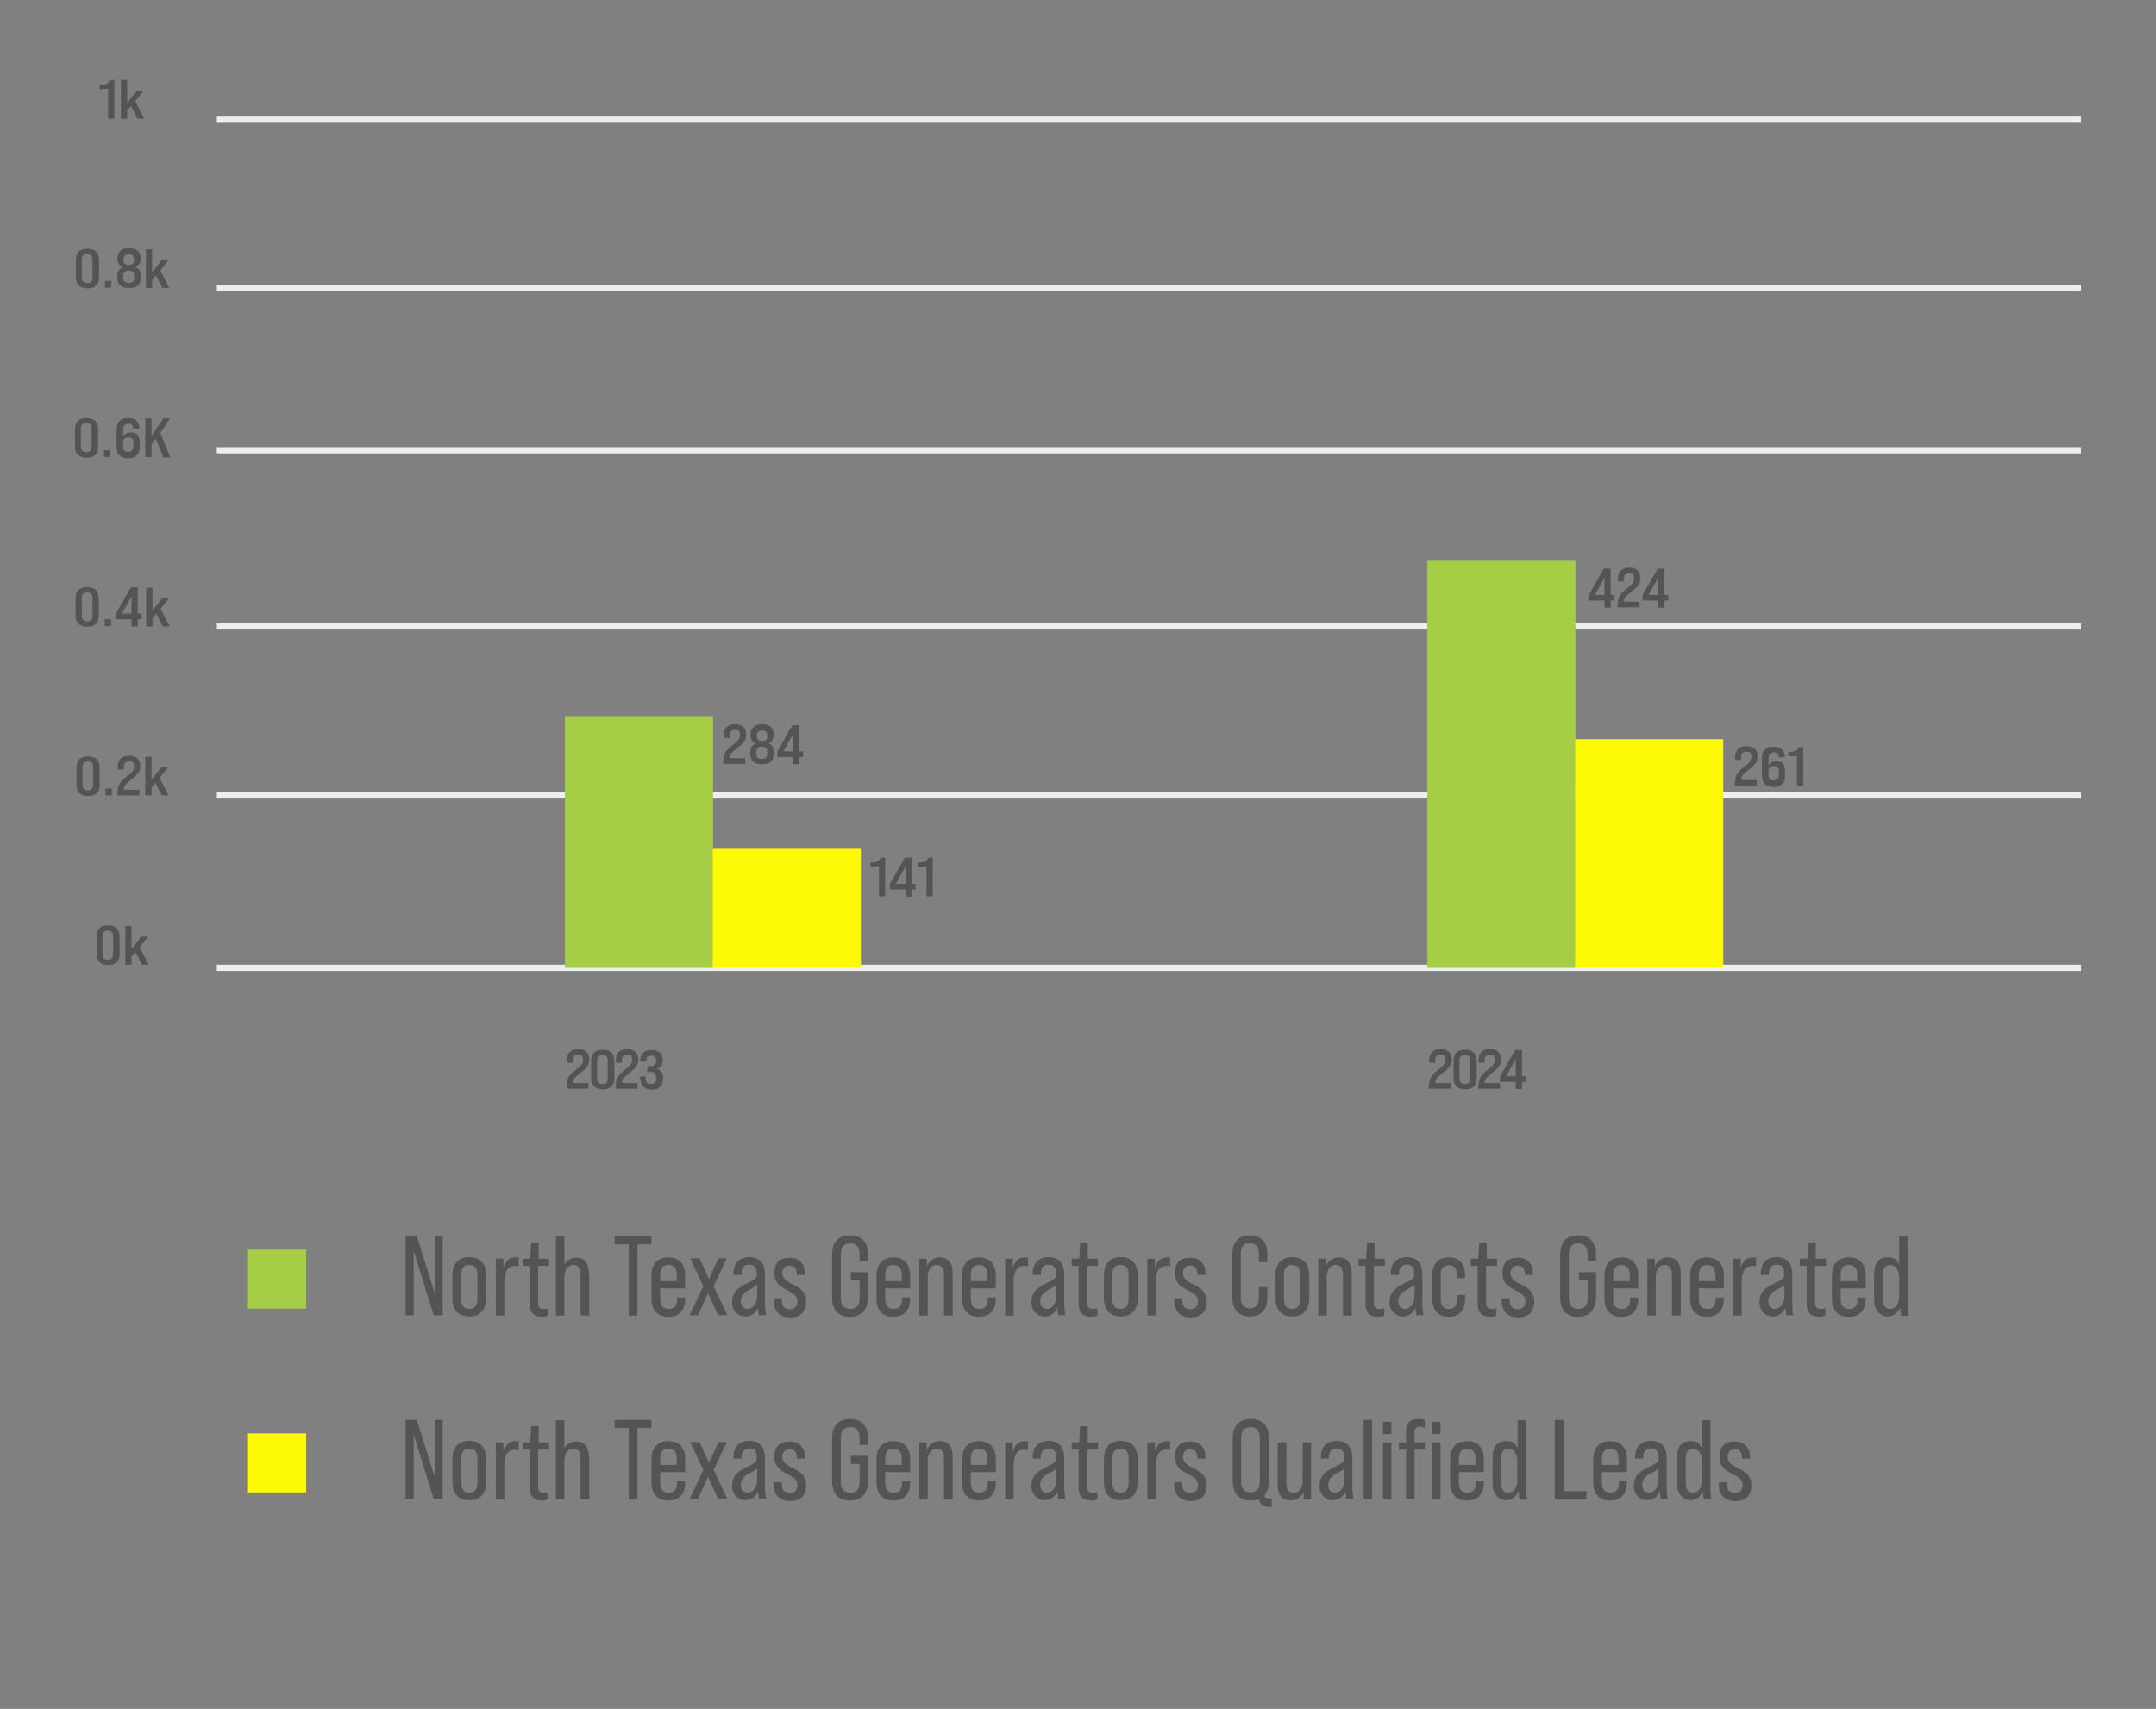<?xml version="1.0" encoding="UTF-8"?>
<svg id="Layer_1" data-name="Layer 1" xmlns="http://www.w3.org/2000/svg" width="690" height="547" version="1.1" viewBox="0 0 690 547">
  <rect x="0" y="0" width="690" height="547" fill="#808080" stroke="none"/>
  <defs>
    <style>
      .cls-1 {
        fill: #545454;
      }

      .cls-1, .cls-2, .cls-3, .cls-4 {
        stroke-width: 0px;
      }

      .cls-2 {
        fill: #edeeef;
        fill-rule: evenodd;
      }

      .cls-3 {
        fill: #a5ce46;
      }

      .cls-4 {
        fill: #fefa06;
      }
    </style>
  </defs>
  <g>
    <g>
      <rect class="cls-3" x="79.1" y="400" width="18.9" height="18.9"/>
      <g>
        <path class="cls-1" d="M129.8,395.7h3.6l5.7,18.1v-18.1h2.6v25.3h-2.9l-6.4-20.6v20.6h-2.6v-25.3h0Z"/>
        <path class="cls-1" d="M144.8,415.5v-7.2c0-3.8,1.9-5.9,5.4-5.9s5.4,2.1,5.4,5.9v7.2c0,3.8-1.9,5.9-5.4,5.9s-5.4-2.1-5.4-5.9ZM152.8,415.8v-7.7c0-2-.7-3.2-2.6-3.2s-2.6,1.2-2.6,3.2v7.7c0,2,.8,3.2,2.6,3.2s2.6-1.2,2.6-3.2Z"/>
        <path class="cls-1" d="M166,402.7v2.7c-.4-.1-.7-.2-1.1-.2-2.4,0-3.5,1.7-3.5,5.3v10.6h-2.7v-18.2h2.4v3c.7-2.3,1.9-3.4,3.8-3.4s.8,0,1.2.2h0Z"/>
        <path class="cls-1" d="M172.2,405.2v11.8c0,1.4.5,2,1.8,2s1,0,1.5-.3v2.4c-.7.3-1.2.4-2,.4-2.7,0-4-1.4-4-4.2v-12.1h-2.2v-2.3h2.4l.3-5.2h2.4v5.2h3.3v2.3h-3.5Z"/>
        <path class="cls-1" d="M188.6,407.8v13.3h-2.8v-13c0-2.1-.7-3.2-2.3-3.2s-2.9,1.3-2.9,4.1v12.1h-2.7v-25.3h2.7v8.9c.8-1.3,2.1-2.1,3.7-2.1,2.7,0,4.2,1.6,4.2,5.2h.1Z"/>
        <path class="cls-1" d="M201.2,398.3h-4.5v-2.6h11.8v2.6h-4.5v22.8h-2.8v-22.8Z"/>
        <path class="cls-1" d="M219.3,408.4v4h-8v3.4c0,2.2.9,3.2,2.7,3.2s2.7-1,2.7-3.2v-.5h2.6v.3c0,3.8-1.9,5.9-5.4,5.9s-5.4-2.1-5.4-5.9v-7.2c0-3.8,1.9-5.9,5.4-5.9s5.4,2.1,5.4,5.9h0ZM216.6,410.1v-2c0-2.2-1-3.2-2.7-3.2s-2.6,1-2.6,3.2v2h5.4,0Z"/>
        <path class="cls-1" d="M225.1,411.7l-4.2-8.9h3l3,6.6,3-6.6h2.7l-4.2,8.9,4.4,9.3h-3l-3.2-7.1-3.2,7.1h-2.7l4.4-9.3Z"/>
        <path class="cls-1" d="M242.9,421.1c-.1-.4-.2-1.3-.3-2.5-.7,1.8-2.2,2.8-4.2,2.8s-4.1-1.7-4.1-4.5,1.2-4.4,4.5-6c3-1.4,3.4-1.7,3.4-3v-.4c0-1.8-.8-2.7-2.4-2.7s-2.5,1-2.5,2.8v.5h-2.6v-.4c0-3.4,1.9-5.3,5.1-5.3s5,1.9,5,5.5v8.1c0,2.3.1,3.9.4,5h-2.5.2ZM242.3,414.9v-3.7c-.4.5-1.1.9-2.6,1.7-1.8.9-2.6,2-2.6,3.6s.8,2.5,2.2,2.5,3-1.5,3-4.1h0Z"/>
        <path class="cls-1" d="M247.6,416.2v-.6h2.6v.7c0,2,1,2.8,2.5,2.8s2.5-.8,2.5-2.6-1.5-2.6-3.1-3.4c-2-1.1-4.3-2.2-4.3-5.6s1.8-4.9,4.9-4.9,4.9,1.9,4.9,5.1v.4h-2.6v-.4c0-1.8-.9-2.6-2.3-2.6s-2.3.8-2.3,2.5,1.5,2.7,3.3,3.5c2,1,4.3,2.2,4.3,5.5s-1.8,5.1-5.1,5.1-5.3-2-5.3-5.2v-.3Z"/>
        <path class="cls-1" d="M266.3,415.2v-13.6c0-4,2-6.2,5.7-6.2s5.8,2.2,5.8,6.2v2.1h-2.7v-2.2c0-2.4-1.1-3.5-3-3.5s-3,1.1-3,3.5v14c0,2.4,1.1,3.5,3,3.5s3-1,3-3.5v-5.7h-2.8v-2.6h5.5v8c0,4-2,6.3-5.8,6.3s-5.7-2.2-5.7-6.3h0Z"/>
        <path class="cls-1" d="M291.3,408.4v4h-8v3.4c0,2.2.9,3.2,2.7,3.2s2.7-1,2.7-3.2v-.5h2.6v.3c0,3.8-1.9,5.9-5.4,5.9s-5.4-2.1-5.4-5.9v-7.2c0-3.8,1.9-5.9,5.4-5.9s5.4,2.1,5.4,5.9h0ZM288.6,410.1v-2c0-2.2-1-3.2-2.7-3.2s-2.6,1-2.6,3.2v2h5.4,0Z"/>
        <path class="cls-1" d="M304.9,407.8v13.3h-2.8v-13c0-2.1-.7-3.2-2.3-3.2s-2.9,1.3-2.9,4.1v12.1h-2.7v-18.2h2.4v2.4c.8-1.7,2.2-2.8,4.1-2.8,2.7,0,4.2,1.6,4.2,5.2h0Z"/>
        <path class="cls-1" d="M318.7,408.4v4h-8v3.4c0,2.2.9,3.2,2.7,3.2s2.7-1,2.7-3.2v-.5h2.6v.3c0,3.8-1.9,5.9-5.4,5.9s-5.4-2.1-5.4-5.9v-7.2c0-3.8,1.9-5.9,5.4-5.9s5.4,2.1,5.4,5.9h0ZM316,410.1v-2c0-2.2-1-3.2-2.7-3.2s-2.6,1-2.6,3.2v2h5.4,0Z"/>
        <path class="cls-1" d="M329,402.7v2.7c-.4-.1-.7-.2-1.1-.2-2.4,0-3.5,1.7-3.5,5.3v10.6h-2.7v-18.2h2.4v3c.7-2.3,1.9-3.4,3.8-3.4s.8,0,1.2.2h0Z"/>
        <path class="cls-1" d="M338.7,421.1c-.1-.4-.2-1.3-.3-2.5-.7,1.8-2.2,2.8-4.2,2.8s-4.1-1.7-4.1-4.5,1.2-4.4,4.5-6c3-1.4,3.4-1.7,3.4-3v-.4c0-1.8-.8-2.7-2.4-2.7s-2.5,1-2.5,2.8v.5h-2.6v-.4c0-3.4,1.9-5.3,5.1-5.3s5,1.9,5,5.5v8.1c0,2.3.1,3.9.4,5h-2.5.2ZM338.1,414.9v-3.7c-.4.5-1.1.9-2.6,1.7-1.8.9-2.6,2-2.6,3.6s.8,2.5,2.2,2.5,3-1.5,3-4.1Z"/>
        <path class="cls-1" d="M347.9,405.2v11.8c0,1.4.5,2,1.8,2s1,0,1.5-.3v2.4c-.7.3-1.2.4-2,.4-2.7,0-4-1.4-4-4.2v-12.1h-2.2v-2.3h2.4l.3-5.2h2.4v5.2h3.3v2.3h-3.5Z"/>
        <path class="cls-1" d="M353.3,415.5v-7.2c0-3.8,1.9-5.9,5.4-5.9s5.4,2.1,5.4,5.9v7.2c0,3.8-1.9,5.9-5.4,5.9s-5.4-2.1-5.4-5.9ZM361.2,415.8v-7.7c0-2-.7-3.2-2.6-3.2s-2.6,1.2-2.6,3.2v7.7c0,2,.8,3.2,2.6,3.2s2.6-1.2,2.6-3.2Z"/>
        <path class="cls-1" d="M374.5,402.7v2.7c-.4-.1-.7-.2-1.1-.2-2.4,0-3.5,1.7-3.5,5.3v10.6h-2.7v-18.2h2.4v3c.7-2.3,1.9-3.4,3.8-3.4s.8,0,1.2.2h0Z"/>
        <path class="cls-1" d="M375.8,416.2v-.6h2.6v.7c0,2,1,2.8,2.5,2.8s2.5-.8,2.5-2.6-1.5-2.6-3.1-3.4c-2-1.1-4.3-2.2-4.3-5.6s1.8-4.9,4.9-4.9,4.9,1.9,4.9,5.1v.4h-2.6v-.4c0-1.8-.9-2.6-2.3-2.6s-2.3.8-2.3,2.5,1.5,2.7,3.3,3.5c2,1,4.3,2.2,4.3,5.5s-1.8,5.1-5.1,5.1-5.3-2-5.3-5.2v-.3Z"/>
        <path class="cls-1" d="M394.4,415.4v-14c0-3.8,2-6,5.6-6s5.6,2.2,5.6,6v2.6h-2.7v-2.8c0-2.2-1.1-3.3-2.9-3.3s-2.9,1.1-2.9,3.3v14.3c0,2.2,1.1,3.3,2.9,3.3s2.9-1.1,2.9-3.3v-3.5h2.7v3.4c0,3.8-2,6-5.6,6s-5.6-2.3-5.6-6Z"/>
        <path class="cls-1" d="M408.2,415.5v-7.2c0-3.8,1.9-5.9,5.4-5.9s5.4,2.1,5.4,5.9v7.2c0,3.8-1.9,5.9-5.4,5.9s-5.4-2.1-5.4-5.9ZM416.1,415.8v-7.7c0-2-.7-3.2-2.6-3.2s-2.6,1.2-2.6,3.2v7.7c0,2,.8,3.2,2.6,3.2s2.6-1.2,2.6-3.2Z"/>
        <path class="cls-1" d="M432.6,407.8v13.3h-2.8v-13c0-2.1-.7-3.2-2.3-3.2s-2.9,1.3-2.9,4.1v12.1h-2.7v-18.2h2.4v2.4c.8-1.7,2.2-2.8,4.1-2.8,2.7,0,4.2,1.6,4.2,5.2h0Z"/>
        <path class="cls-1" d="M439.7,405.2v11.8c0,1.4.5,2,1.8,2s1,0,1.5-.3v2.4c-.7.3-1.2.4-2,.4-2.7,0-4-1.4-4-4.2v-12.1h-2.2v-2.3h2.4l.3-5.2h2.4v5.2h3.3v2.3h-3.5Z"/>
        <path class="cls-1" d="M453.3,421.1c-.1-.4-.2-1.3-.3-2.5-.7,1.8-2.2,2.8-4.2,2.8s-4.1-1.7-4.1-4.5,1.2-4.4,4.5-6c3-1.4,3.4-1.7,3.4-3v-.4c0-1.8-.8-2.7-2.4-2.7s-2.5,1-2.5,2.8v.5h-2.6v-.4c0-3.4,1.9-5.3,5.1-5.3s5,1.9,5,5.5v8.1c0,2.3.1,3.9.4,5h-2.5.2ZM452.7,414.9v-3.7c-.4.5-1.1.9-2.6,1.7-1.8.9-2.6,2-2.6,3.6s.8,2.5,2.2,2.5,3-1.5,3-4.1Z"/>
        <path class="cls-1" d="M458.4,415.6v-7.3c0-3.7,1.8-5.8,5.3-5.8s5.2,2.2,5.2,5.8v.8h-2.6v-1c0-2-.8-3.1-2.6-3.1s-2.6,1.1-2.6,3.1v7.8c0,2,.8,3.1,2.6,3.1s2.6-1.1,2.6-3.1v-1.4h2.6v1.2c0,3.6-1.7,5.8-5.2,5.8s-5.3-2.1-5.3-5.8h0Z"/>
        <path class="cls-1" d="M475.6,405.2v11.8c0,1.4.5,2,1.8,2s1,0,1.5-.3v2.4c-.7.3-1.2.4-2,.4-2.7,0-4-1.4-4-4.2v-12.1h-2.2v-2.3h2.4l.3-5.2h2.4v5.2h3.3v2.3h-3.5Z"/>
        <path class="cls-1" d="M480.6,416.2v-.6h2.6v.7c0,2,1,2.8,2.5,2.8s2.5-.8,2.5-2.6-1.5-2.6-3.1-3.4c-2-1.1-4.3-2.2-4.3-5.6s1.8-4.9,4.9-4.9,4.9,1.9,4.9,5.1v.4h-2.6v-.4c0-1.8-.9-2.6-2.3-2.6s-2.3.8-2.3,2.5,1.5,2.7,3.3,3.5c2,1,4.3,2.2,4.3,5.5s-1.8,5.1-5.1,5.1-5.3-2-5.3-5.2v-.3Z"/>
        <path class="cls-1" d="M499.3,415.2v-13.6c0-4,2-6.2,5.7-6.2s5.8,2.2,5.8,6.2v2.1h-2.7v-2.2c0-2.4-1.1-3.5-3-3.5s-3,1.1-3,3.5v14c0,2.4,1.1,3.5,3,3.5s3-1,3-3.5v-5.7h-2.8v-2.6h5.5v8c0,4-2,6.3-5.8,6.3s-5.7-2.2-5.7-6.3h0Z"/>
        <path class="cls-1" d="M524.3,408.4v4h-8v3.4c0,2.2.9,3.2,2.7,3.2s2.7-1,2.7-3.2v-.5h2.6v.3c0,3.8-1.9,5.9-5.4,5.9s-5.4-2.1-5.4-5.9v-7.2c0-3.8,1.9-5.9,5.4-5.9s5.4,2.1,5.4,5.9h0ZM521.6,410.1v-2c0-2.2-1-3.2-2.7-3.2s-2.6,1-2.6,3.2v2h5.4-.1Z"/>
        <path class="cls-1" d="M537.9,407.8v13.3h-2.8v-13c0-2.1-.7-3.2-2.3-3.2s-2.9,1.3-2.9,4.1v12.1h-2.7v-18.2h2.4v2.4c.8-1.7,2.2-2.8,4.1-2.8,2.7,0,4.2,1.6,4.2,5.2h0Z"/>
        <path class="cls-1" d="M551.7,408.4v4h-8v3.4c0,2.2.9,3.2,2.7,3.2s2.7-1,2.7-3.2v-.5h2.6v.3c0,3.8-1.9,5.9-5.4,5.9s-5.4-2.1-5.4-5.9v-7.2c0-3.8,1.9-5.9,5.4-5.9s5.4,2.1,5.4,5.9h0ZM549,410.1v-2c0-2.2-1-3.2-2.7-3.2s-2.6,1-2.6,3.2v2h5.4-.1Z"/>
        <path class="cls-1" d="M562,402.7v2.7c-.4-.1-.7-.2-1.1-.2-2.4,0-3.5,1.7-3.5,5.3v10.6h-2.7v-18.2h2.4v3c.7-2.3,1.9-3.4,3.8-3.4s.8,0,1.2.2h-.1Z"/>
        <path class="cls-1" d="M571.7,421.1c0-.4-.2-1.3-.3-2.5-.7,1.8-2.2,2.8-4.2,2.8s-4.1-1.7-4.1-4.5,1.2-4.4,4.5-6c3-1.4,3.4-1.7,3.4-3v-.4c0-1.8-.8-2.7-2.4-2.7s-2.5,1-2.5,2.8v.5h-2.6v-.4c0-3.4,1.9-5.3,5.1-5.3s5,1.9,5,5.5v8.1c0,2.3,0,3.9.4,5h-2.5.2ZM571.1,414.9v-3.7c-.4.5-1.1.9-2.6,1.7-1.8.9-2.6,2-2.6,3.6s.8,2.5,2.2,2.5,3-1.5,3-4.1h0Z"/>
        <path class="cls-1" d="M580.9,405.2v11.8c0,1.4.5,2,1.8,2s1,0,1.5-.3v2.4c-.7.3-1.2.4-2,.4-2.7,0-4-1.4-4-4.2v-12.1h-2.2v-2.3h2.4l.3-5.2h2.4v5.2h3.3v2.3h-3.5Z"/>
        <path class="cls-1" d="M597.1,408.4v4h-8v3.4c0,2.2.9,3.2,2.7,3.2s2.7-1,2.7-3.2v-.5h2.6v.3c0,3.8-1.9,5.9-5.4,5.9s-5.4-2.1-5.4-5.9v-7.2c0-3.8,1.9-5.9,5.4-5.9s5.4,2.1,5.4,5.9h0ZM594.4,410.1v-2c0-2.2-1-3.2-2.7-3.2s-2.6,1-2.6,3.2v2h5.4-.1Z"/>
        <path class="cls-1" d="M608.4,421.1c0-.4-.3-1.3-.3-2.5-.8,1.8-2.2,2.8-4.1,2.8s-4.2-1.7-4.2-5.3v-8.4c0-3.6,1.6-5.2,4.2-5.2s3,.8,3.8,2.2v-8.9h2.7v20.4c0,2.3,0,3.9.4,5h-2.5ZM607.8,415v-6c0-2.7-1.3-4.1-2.9-4.1s-2.3,1.2-2.3,3v8c0,1.9.7,3.1,2.3,3.1s2.9-1.4,2.9-4.1h0Z"/>
      </g>
    </g>
    <g>
      <rect class="cls-4" x="79.1" y="458.8" width="18.9" height="18.9"/>
      <g>
        <path class="cls-1" d="M129.8,454.5h3.6l5.7,18.1v-18.1h2.6v25.3h-2.9l-6.4-20.6v20.6h-2.6v-25.3h0Z"/>
        <path class="cls-1" d="M144.8,474.3v-7.2c0-3.8,1.9-5.9,5.4-5.9s5.4,2.1,5.4,5.9v7.2c0,3.8-1.9,5.9-5.4,5.9s-5.4-2.1-5.4-5.9ZM152.8,474.6v-7.7c0-2-.7-3.2-2.6-3.2s-2.6,1.2-2.6,3.2v7.7c0,2,.8,3.2,2.6,3.2s2.6-1.2,2.6-3.2Z"/>
        <path class="cls-1" d="M166,461.5v2.7c-.4-.1-.7-.2-1.1-.2-2.4,0-3.5,1.7-3.5,5.3v10.6h-2.7v-18.2h2.4v3c.7-2.3,1.9-3.4,3.8-3.4s.8,0,1.2.2h0Z"/>
        <path class="cls-1" d="M172.2,464v11.8c0,1.4.5,2,1.8,2s1,0,1.5-.3v2.4c-.7.3-1.2.4-2,.4-2.7,0-4-1.4-4-4.2v-12.1h-2.2v-2.3h2.4l.3-5.2h2.4v5.2h3.3v2.3h-3.5Z"/>
        <path class="cls-1" d="M188.6,466.6v13.3h-2.8v-13c0-2.1-.7-3.2-2.3-3.2s-2.9,1.3-2.9,4.1v12.1h-2.7v-25.3h2.7v8.9c.8-1.3,2.1-2.1,3.7-2.1,2.7,0,4.2,1.6,4.2,5.2h.1Z"/>
        <path class="cls-1" d="M201.2,457.1h-4.5v-2.6h11.8v2.6h-4.5v22.8h-2.8v-22.8Z"/>
        <path class="cls-1" d="M219.3,467.2v4h-8v3.4c0,2.2.9,3.2,2.7,3.2s2.7-1,2.7-3.2v-.5h2.6v.3c0,3.8-1.9,5.9-5.4,5.9s-5.4-2.1-5.4-5.9v-7.2c0-3.8,1.9-5.9,5.4-5.9s5.4,2.1,5.4,5.9h0ZM216.6,468.9v-2c0-2.2-1-3.2-2.7-3.2s-2.6,1-2.6,3.2v2h5.4,0Z"/>
        <path class="cls-1" d="M225.1,470.5l-4.2-8.9h3l3,6.6,3-6.6h2.7l-4.2,8.9,4.4,9.3h-3l-3.2-7.1-3.2,7.1h-2.7l4.4-9.3Z"/>
        <path class="cls-1" d="M242.9,479.9c-.1-.4-.2-1.3-.3-2.5-.7,1.8-2.2,2.8-4.2,2.8s-4.1-1.7-4.1-4.5,1.2-4.4,4.5-6c3-1.4,3.4-1.7,3.4-3v-.4c0-1.8-.8-2.7-2.4-2.7s-2.5,1-2.5,2.8v.5h-2.6v-.4c0-3.4,1.9-5.3,5.1-5.3s5,1.9,5,5.5v8.1c0,2.3.1,3.9.4,5h-2.5.2ZM242.3,473.7v-3.7c-.4.5-1.1.9-2.6,1.7-1.8.9-2.6,2-2.6,3.6s.8,2.5,2.2,2.5,3-1.5,3-4.1h0Z"/>
        <path class="cls-1" d="M247.6,475v-.6h2.6v.7c0,2,1,2.8,2.5,2.8s2.5-.8,2.5-2.6-1.5-2.6-3.1-3.4c-2-1.1-4.3-2.2-4.3-5.6s1.8-4.9,4.9-4.9,4.9,1.9,4.9,5.1v.4h-2.6v-.4c0-1.8-.9-2.6-2.3-2.6s-2.3.8-2.3,2.5,1.5,2.7,3.3,3.5c2,1,4.3,2.2,4.3,5.5s-1.8,5.1-5.1,5.1-5.3-2-5.3-5.2v-.3Z"/>
        <path class="cls-1" d="M266.3,474v-13.6c0-4,2-6.2,5.7-6.2s5.8,2.2,5.8,6.2v2.1h-2.7v-2.2c0-2.4-1.1-3.5-3-3.5s-3,1.1-3,3.5v14c0,2.4,1.1,3.5,3,3.5s3-1,3-3.5v-5.7h-2.8v-2.6h5.5v8c0,4-2,6.3-5.8,6.3s-5.7-2.2-5.7-6.3h0Z"/>
        <path class="cls-1" d="M291.3,467.2v4h-8v3.4c0,2.2.9,3.2,2.7,3.2s2.7-1,2.7-3.2v-.5h2.6v.3c0,3.8-1.9,5.9-5.4,5.9s-5.4-2.1-5.4-5.9v-7.2c0-3.8,1.9-5.9,5.4-5.9s5.4,2.1,5.4,5.9h0ZM288.6,468.9v-2c0-2.2-1-3.2-2.7-3.2s-2.6,1-2.6,3.2v2h5.4,0Z"/>
        <path class="cls-1" d="M304.9,466.6v13.3h-2.8v-13c0-2.1-.7-3.2-2.3-3.2s-2.9,1.3-2.9,4.1v12.1h-2.7v-18.2h2.4v2.4c.8-1.7,2.2-2.8,4.1-2.8,2.7,0,4.2,1.6,4.2,5.2h0Z"/>
        <path class="cls-1" d="M318.7,467.2v4h-8v3.4c0,2.2.9,3.2,2.7,3.2s2.7-1,2.7-3.2v-.5h2.6v.3c0,3.8-1.9,5.9-5.4,5.9s-5.4-2.1-5.4-5.9v-7.2c0-3.8,1.9-5.9,5.4-5.9s5.4,2.1,5.4,5.9h0ZM316,468.9v-2c0-2.2-1-3.2-2.7-3.2s-2.6,1-2.6,3.2v2h5.4,0Z"/>
        <path class="cls-1" d="M329,461.5v2.7c-.4-.1-.7-.2-1.1-.2-2.4,0-3.5,1.7-3.5,5.3v10.6h-2.7v-18.2h2.4v3c.7-2.3,1.9-3.4,3.8-3.4s.8,0,1.2.2h0Z"/>
        <path class="cls-1" d="M338.7,479.9c-.1-.4-.2-1.3-.3-2.5-.7,1.8-2.2,2.8-4.2,2.8s-4.1-1.7-4.1-4.5,1.2-4.4,4.5-6c3-1.4,3.4-1.7,3.4-3v-.4c0-1.8-.8-2.7-2.4-2.7s-2.5,1-2.5,2.8v.5h-2.6v-.4c0-3.4,1.9-5.3,5.1-5.3s5,1.9,5,5.5v8.1c0,2.3.1,3.9.4,5h-2.5.2ZM338.1,473.7v-3.7c-.4.5-1.1.9-2.6,1.7-1.8.9-2.6,2-2.6,3.6s.8,2.5,2.2,2.5,3-1.5,3-4.1Z"/>
        <path class="cls-1" d="M347.9,464v11.8c0,1.4.5,2,1.8,2s1,0,1.5-.3v2.4c-.7.3-1.2.4-2,.4-2.7,0-4-1.4-4-4.2v-12.1h-2.2v-2.3h2.4l.3-5.2h2.4v5.2h3.3v2.3h-3.5Z"/>
        <path class="cls-1" d="M353.3,474.3v-7.2c0-3.8,1.9-5.9,5.4-5.9s5.4,2.1,5.4,5.9v7.2c0,3.8-1.9,5.9-5.4,5.9s-5.4-2.1-5.4-5.9ZM361.2,474.6v-7.7c0-2-.7-3.2-2.6-3.2s-2.6,1.2-2.6,3.2v7.7c0,2,.8,3.2,2.6,3.2s2.6-1.2,2.6-3.2Z"/>
        <path class="cls-1" d="M374.5,461.5v2.7c-.4-.1-.7-.2-1.1-.2-2.4,0-3.5,1.7-3.5,5.3v10.6h-2.7v-18.2h2.4v3c.7-2.3,1.9-3.4,3.8-3.4s.8,0,1.2.2h0Z"/>
        <path class="cls-1" d="M375.8,475v-.6h2.6v.7c0,2,1,2.8,2.5,2.8s2.5-.8,2.5-2.6-1.5-2.6-3.1-3.4c-2-1.1-4.3-2.2-4.3-5.6s1.8-4.9,4.9-4.9,4.9,1.9,4.9,5.1v.4h-2.6v-.4c0-1.8-.9-2.6-2.3-2.6s-2.3.8-2.3,2.5,1.5,2.7,3.3,3.5c2,1,4.3,2.2,4.3,5.5s-1.8,5.1-5.1,5.1-5.3-2-5.3-5.2v-.3Z"/>
        <path class="cls-1" d="M407,479.7v2.6h-.8c-1.6,0-2.9-.6-3.4-2.4-.7.3-1.6.4-2.5.4-3.7,0-5.8-2.2-5.8-6.3v-13.6c0-4,2.1-6.2,5.8-6.2s5.8,2.2,5.8,6.2v13.6c0,2-.5,3.6-1.5,4.7.3.8.9,1,1.9,1h.5ZM403.2,474.2v-13.9c0-2.4-1.1-3.5-3-3.5s-3,1.1-3,3.5v13.9c0,2.4,1.1,3.5,3,3.5s3-1.1,3-3.5Z"/>
        <path class="cls-1" d="M419.6,461.7v18.2h-2.4v-2.4c-.8,1.8-2.2,2.8-4.1,2.8-2.7,0-4.2-1.6-4.2-5.3v-13.3h2.8v13c0,2.1.7,3.2,2.3,3.2s2.9-1.3,2.9-4.1v-12.1h2.7Z"/>
        <path class="cls-1" d="M430.9,479.9c-.1-.4-.2-1.3-.3-2.5-.7,1.8-2.2,2.8-4.2,2.8s-4.1-1.7-4.1-4.5,1.2-4.4,4.5-6c3-1.4,3.4-1.7,3.4-3v-.4c0-1.8-.8-2.7-2.4-2.7s-2.5,1-2.5,2.8v.5h-2.6v-.4c0-3.4,1.9-5.3,5.1-5.3s5,1.9,5,5.5v8.1c0,2.3.1,3.9.4,5h-2.5.2ZM430.3,473.7v-3.7c-.4.5-1.1.9-2.6,1.7-1.8.9-2.6,2-2.6,3.6s.8,2.5,2.2,2.5,3-1.5,3-4.1Z"/>
        <path class="cls-1" d="M436.4,454.5h2.7v25.3h-2.7v-25.3Z"/>
        <path class="cls-1" d="M442.6,455.1h2.7v3.9h-2.7v-3.9ZM442.6,461.7h2.7v18.2h-2.7v-18.2Z"/>
        <path class="cls-1" d="M454,454.2c.8,0,1.4,0,2,.4v2.4c-.5-.2-1-.3-1.5-.3-1.3,0-1.8.5-1.8,2v3h3.3v2.3h-3.3v15.9h-2.7v-15.9h-2.3v-2.3h2.3v-3.4c0-2.8,1.3-4.1,4-4.1ZM461,455.1v3.9h-2.7v-3.9h2.7ZM458.3,461.7h2.7v18.2h-2.7v-18.2Z"/>
        <path class="cls-1" d="M474.9,467.2v4h-8v3.4c0,2.2.9,3.2,2.7,3.2s2.7-1,2.7-3.2v-.5h2.6v.3c0,3.8-1.9,5.9-5.4,5.9s-5.4-2.1-5.4-5.9v-7.2c0-3.8,1.9-5.9,5.4-5.9s5.4,2.1,5.4,5.9h0ZM472.2,468.9v-2c0-2.2-1-3.2-2.7-3.2s-2.6,1-2.6,3.2v2h5.4,0Z"/>
        <path class="cls-1" d="M486.3,479.9c-.1-.4-.3-1.3-.3-2.5-.8,1.8-2.2,2.8-4.1,2.8s-4.2-1.7-4.2-5.3v-8.4c0-3.6,1.6-5.2,4.2-5.2s3,.8,3.8,2.2v-8.9h2.7v20.4c0,2.3.1,3.9.4,5h-2.5ZM485.6,473.8v-6c0-2.7-1.3-4.1-2.9-4.1s-2.3,1.2-2.3,3v8c0,1.9.7,3.1,2.3,3.1s2.9-1.4,2.9-4.1h0Z"/>
        <path class="cls-1" d="M497.7,454.5h2.8v22.8h7.2v2.6h-10.1v-25.3h.1Z"/>
        <path class="cls-1" d="M520.7,467.2v4h-8v3.4c0,2.2.9,3.2,2.7,3.2s2.7-1,2.7-3.2v-.5h2.6v.3c0,3.8-1.9,5.9-5.4,5.9s-5.4-2.1-5.4-5.9v-7.2c0-3.8,1.9-5.9,5.4-5.9s5.4,2.1,5.4,5.9h0ZM518,468.9v-2c0-2.2-1-3.2-2.7-3.2s-2.6,1-2.6,3.2v2h5.4-.1Z"/>
        <path class="cls-1" d="M531.5,479.9c0-.4-.2-1.3-.3-2.5-.7,1.8-2.2,2.8-4.2,2.8s-4.1-1.7-4.1-4.5,1.2-4.4,4.5-6c3-1.4,3.4-1.7,3.4-3v-.4c0-1.8-.8-2.7-2.4-2.7s-2.5,1-2.5,2.8v.5h-2.6v-.4c0-3.4,1.9-5.3,5.1-5.3s5,1.9,5,5.5v8.1c0,2.3,0,3.9.4,5h-2.5.2ZM530.8,473.7v-3.7c-.4.5-1.1.9-2.6,1.7-1.8.9-2.6,2-2.6,3.6s.8,2.5,2.2,2.5,3-1.5,3-4.1h0Z"/>
        <path class="cls-1" d="M545.3,479.9c0-.4-.3-1.3-.3-2.5-.8,1.8-2.2,2.8-4.1,2.8s-4.2-1.7-4.2-5.3v-8.4c0-3.6,1.6-5.2,4.2-5.2s3,.8,3.8,2.2v-8.9h2.7v20.4c0,2.3,0,3.9.4,5h-2.5ZM544.7,473.8v-6c0-2.7-1.3-4.1-2.9-4.1s-2.3,1.2-2.3,3v8c0,1.9.7,3.1,2.3,3.1s2.9-1.4,2.9-4.1h0Z"/>
        <path class="cls-1" d="M550.1,475v-.6h2.6v.7c0,2,1,2.8,2.5,2.8s2.5-.8,2.5-2.6-1.5-2.6-3.1-3.4c-2-1.1-4.3-2.2-4.3-5.6s1.8-4.9,4.9-4.9,4.9,1.9,4.9,5.1v.4h-2.6v-.4c0-1.8-.9-2.6-2.3-2.6s-2.3.8-2.3,2.5,1.5,2.7,3.3,3.5c2,1,4.3,2.2,4.3,5.5s-1.8,5.1-5.1,5.1-5.3-2-5.3-5.2v-.3Z"/>
      </g>
    </g>
  </g>
  <g>
    <path class="cls-1" d="M30.9,305.4v-5.7c0-2.3,1.3-3.5,3.7-3.5s3.7,1.3,3.7,3.5v5.7c0,2.3-1.3,3.5-3.7,3.5s-3.7-1.3-3.7-3.5ZM36.2,305.5v-5.9c0-1.1-.6-1.7-1.7-1.7s-1.7.6-1.7,1.7v5.9c0,1.1.6,1.7,1.7,1.7s1.7-.6,1.7-1.7Z"/>
    <path class="cls-1" d="M43.3,304.7l-1.2,1.5v2.6h-2v-12.4h2v7.4l3.1-4h2.2l-2.7,3.4,2.9,5.6h-2.2l-2.1-4.1Z"/>
  </g>
  <g>
    <path class="cls-1" d="M34.6,28.4c-.8,0-1.7.2-2.7.2v-1.4c1.9,0,2.8-.4,3.3-1.6h1.4v12.4h-2v-9.6Z"/>
    <path class="cls-1" d="M41.9,33.9l-1.2,1.5v2.6h-2v-12.4h2v7.4l3.1-4h2.2l-2.7,3.4,2.9,5.6h-2.2l-2.1-4.1Z"/>
  </g>
  <g>
    <path class="cls-1" d="M24.3,88.8v-5.7c0-2.3,1.3-3.5,3.7-3.5s3.7,1.3,3.7,3.5v5.7c0,2.3-1.3,3.5-3.7,3.5s-3.7-1.3-3.7-3.5ZM29.6,88.9v-5.9c0-1.1-.6-1.7-1.7-1.7s-1.7.6-1.7,1.7v5.9c0,1.1.6,1.7,1.7,1.7s1.7-.6,1.7-1.7Z"/>
    <path class="cls-1" d="M33.6,89.9h2v2.2h-2v-2.2Z"/>
    <path class="cls-1" d="M37.5,88.8v-.3c0-1.3.4-2.5,1.8-2.9h0c-1.1-.4-1.7-1.5-1.7-2.6v-.3c0-2,1.2-3.3,3.7-3.3s3.7,1.2,3.7,3.3v.3c0,1.1-.6,2.2-1.7,2.5h0c1.4.5,1.8,1.6,1.8,2.9v.3c0,2.3-1.2,3.5-3.8,3.5s-3.8-1.2-3.8-3.5h0ZM43,88.7v-.3c0-1.2-.6-1.8-1.8-1.8s-1.8.6-1.8,1.8v.3c0,1.3.5,1.8,1.8,1.8s1.8-.6,1.8-1.8ZM42.9,83.2v-.2c0-1-.6-1.6-1.7-1.6s-1.7.6-1.7,1.6v.2c0,1.2.7,1.6,1.7,1.6s1.7-.4,1.7-1.6Z"/>
    <path class="cls-1" d="M49.9,88.1l-1.2,1.5v2.6h-2v-12.4h2v7.4l3.1-4h2.2l-2.7,3.4,2.9,5.6h-2.2l-2.1-4.1Z"/>
  </g>
  <g>
    <path class="cls-1" d="M24,143v-5.7c0-2.3,1.3-3.5,3.7-3.5s3.7,1.3,3.7,3.5v5.7c0,2.3-1.3,3.5-3.7,3.5s-3.7-1.3-3.7-3.5ZM29.3,143v-5.9c0-1.1-.6-1.7-1.7-1.7s-1.7.6-1.7,1.7v5.9c0,1.1.6,1.7,1.7,1.7s1.7-.6,1.7-1.7Z"/>
    <path class="cls-1" d="M33.3,144.1h2v2.2h-2v-2.2Z"/>
    <path class="cls-1" d="M37.3,143v-5.6c0-2.3,1.2-3.6,3.7-3.6s3.6,1.3,3.6,3.4h-1.9c0-1-.6-1.6-1.6-1.6s-1.7.6-1.7,2v2.1c.5-.8,1.4-1.3,2.5-1.3,2,0,2.8,1.2,2.8,3.3v1.5c0,2.2-1.3,3.5-3.7,3.5s-3.7-1.3-3.7-3.5v-.2ZM42.7,143.1v-1.4c0-1.1-.4-1.7-1.6-1.7s-1.7.7-1.7,1.7v1.3c0,1.1.6,1.6,1.6,1.6s1.7-.6,1.7-1.6h0Z"/>
    <path class="cls-1" d="M49.8,140.4l-1.3,1.9v4h-2v-12.4h2v5.6l3.8-5.6h2.1l-3.1,4.7,3.2,7.8h-2.2l-2.4-5.9h0Z"/>
  </g>
  <g>
    <path class="cls-1" d="M24.2,197.1v-5.7c0-2.3,1.3-3.5,3.7-3.5s3.7,1.3,3.7,3.5v5.7c0,2.3-1.3,3.5-3.7,3.5s-3.7-1.3-3.7-3.5ZM29.6,197.2v-5.9c0-1.1-.6-1.7-1.7-1.7s-1.7.6-1.7,1.7v5.9c0,1.1.6,1.7,1.7,1.7s1.7-.6,1.7-1.7Z"/>
    <path class="cls-1" d="M33.5,198.2h2v2.2h-2v-2.2Z"/>
    <path class="cls-1" d="M42.1,198.2h-5v-1.8l4.8-8.4h2.2v8.4h1.2v1.8h-1.2v2.3h-2v-2.3ZM42.1,196.4v-5.5l-3.1,5.5h3.1Z"/>
    <path class="cls-1" d="M50,196.4l-1.2,1.5v2.6h-2v-12.4h2v7.4l3.1-4h2.2l-2.7,3.4,2.9,5.6h-2.2l-2.1-4.1Z"/>
  </g>
  <g>
    <path class="cls-1" d="M24.5,251.3v-5.7c0-2.3,1.3-3.5,3.7-3.5s3.7,1.3,3.7,3.5v5.7c0,2.3-1.3,3.5-3.7,3.5s-3.7-1.3-3.7-3.5ZM29.8,251.3v-5.9c0-1.1-.6-1.7-1.7-1.7s-1.7.6-1.7,1.7v5.9c0,1.1.6,1.7,1.7,1.7s1.7-.6,1.7-1.7Z"/>
    <path class="cls-1" d="M33.8,252.4h2v2.2h-2v-2.2Z"/>
    <path class="cls-1" d="M37.7,253.2c0-1.7.7-3,2.8-4.6,1.7-1.3,2.4-1.9,2.4-3.3s-.5-1.6-1.6-1.6-1.7.7-1.7,1.7v.9h-1.9v-.9c0-2,1.1-3.5,3.6-3.5s3.6,1.4,3.6,3.3-1,2.9-3.3,4.7c-1.5,1.2-2,1.8-2,2.8h0c0,.1,5,.1,5,.1v1.8h-7v-1.4h.1Z"/>
    <path class="cls-1" d="M49.7,250.5l-1.2,1.5v2.6h-2v-12.4h2v7.4l3.1-4h2.2l-2.7,3.4,2.9,5.6h-2.2l-2.1-4.1Z"/>
  </g>
  <path class="cls-2" d="M69.4,37.3h596.6v2H69.4v-2Z"/>
  <path class="cls-2" d="M69.4,91.2h596.6v2H69.4v-2Z"/>
  <path class="cls-2" d="M69.4,143.1h596.6v2H69.4v-2Z"/>
  <path class="cls-2" d="M69.4,199.5h596.6v2H69.4v-2Z"/>
  <path class="cls-2" d="M69.4,253.6h596.6v2H69.4v-2Z"/>
  <path class="cls-2" d="M69.4,308.8h596.6v2H69.4v-2Z"/>
  <g>
    <g>
      <path class="cls-1" d="M181.4,347.1c0-1.7.7-3,2.8-4.6,1.7-1.3,2.4-1.9,2.4-3.3s-.5-1.6-1.6-1.6-1.7.7-1.7,1.7v.9h-1.9v-.9c0-2,1.1-3.5,3.6-3.5s3.6,1.4,3.6,3.3-1,2.9-3.3,4.7c-1.5,1.2-2,1.8-2,2.8h0c0,.1,5,.1,5,.1v1.8h-7v-1.4h0Z"/>
      <path class="cls-1" d="M189.2,345.2v-5.7c0-2.3,1.3-3.5,3.7-3.5s3.7,1.3,3.7,3.5v5.7c0,2.3-1.3,3.5-3.7,3.5s-3.7-1.3-3.7-3.5ZM194.5,345.3v-5.9c0-1.1-.6-1.7-1.7-1.7s-1.7.6-1.7,1.7v5.9c0,1.1.6,1.7,1.7,1.7s1.7-.6,1.7-1.7Z"/>
      <path class="cls-1" d="M197.1,347.1c0-1.7.7-3,2.8-4.6,1.7-1.3,2.4-1.9,2.4-3.3s-.5-1.6-1.6-1.6-1.7.7-1.7,1.7v.9h-1.9v-.9c0-2,1.1-3.5,3.6-3.5s3.6,1.4,3.6,3.3-1,2.9-3.3,4.7c-1.5,1.2-2,1.8-2,2.8h0c0,.1,5,.1,5,.1v1.8h-7v-1.4h0Z"/>
      <path class="cls-1" d="M204.7,345.3v-.7h1.9v.7c0,1.1.5,1.7,1.7,1.7s1.7-.6,1.7-1.7v-.3c0-1.3-.6-1.9-1.9-1.9h-.9v-1.8h1c1.1,0,1.8-.5,1.8-1.7v-.2c0-1-.6-1.5-1.6-1.5s-1.6.6-1.6,1.5v.4h-1.9v-.2c0-2.2,1.2-3.5,3.6-3.5s3.6,1.3,3.6,3.3v.2c0,1.1-.6,2.1-1.8,2.5h0c1.4.5,1.9,1.6,1.9,2.9v.3c0,2.3-1.2,3.5-3.6,3.5s-3.6-1.3-3.6-3.5h-.3Z"/>
    </g>
    <g>
      <g>
        <path class="cls-1" d="M231.6,243.1c0-1.7.7-3,2.8-4.6,1.7-1.3,2.4-1.9,2.4-3.3s-.5-1.6-1.6-1.6-1.7.7-1.7,1.7v.9h-1.9v-.9c0-2,1.1-3.5,3.6-3.5s3.6,1.4,3.6,3.3-1,2.9-3.3,4.7c-1.5,1.2-2,1.8-2,2.8h0c0,.1,5,.1,5,.1v1.8h-7v-1.4h0Z"/>
        <path class="cls-1" d="M240.1,241.2v-.3c0-1.3.4-2.5,1.8-2.9h0c-1.1-.4-1.7-1.5-1.7-2.6v-.3c0-2,1.2-3.3,3.7-3.3s3.7,1.2,3.7,3.3v.3c0,1.1-.6,2.2-1.7,2.5h0c1.4.5,1.8,1.6,1.8,2.9v.3c0,2.3-1.2,3.5-3.8,3.5s-3.8-1.2-3.8-3.5h0ZM245.6,241.1v-.3c0-1.2-.6-1.8-1.8-1.8s-1.8.6-1.8,1.8v.3c0,1.3.5,1.8,1.8,1.8s1.8-.6,1.8-1.8ZM245.6,235.6v-.2c0-1-.6-1.6-1.7-1.6s-1.7.6-1.7,1.6v.2c0,1.2.7,1.6,1.7,1.6s1.7-.4,1.7-1.6h0Z"/>
        <path class="cls-1" d="M253.8,242.3h-5v-1.8l4.8-8.4h2.2v8.4h1.2v1.8h-1.2v2.3h-2v-2.3ZM253.8,240.5v-5.5l-3.1,5.5h3.1Z"/>
      </g>
      <g>
        <path class="cls-1" d="M281.3,277.3c-.8.1-1.7.2-2.7.2v-1.4c1.9,0,2.8-.4,3.3-1.6h1.4v12.4h-2v-9.6h0Z"/>
        <path class="cls-1" d="M289.8,284.7h-5v-1.8l4.8-8.4h2.2v8.4h1.2v1.8h-1.2v2.3h-2v-2.3ZM289.8,282.9v-5.5l-3.1,5.5h3.1Z"/>
        <path class="cls-1" d="M296.5,277.3c-.8.1-1.7.2-2.7.2v-1.4c1.9,0,2.8-.4,3.3-1.6h1.4v12.4h-2v-9.6h0Z"/>
      </g>
      <path class="cls-3" d="M180.8,229.2h47.4v80.6h-47.4v-80.6h0Z"/>
      <path class="cls-4" d="M228.1,271.7h47.4v38.1h-47.4v-38.1Z"/>
    </g>
  </g>
  <g>
    <g>
      <path class="cls-1" d="M457.4,347.1c0-1.7.7-3,2.8-4.6,1.7-1.3,2.4-1.9,2.4-3.3s-.5-1.6-1.6-1.6-1.7.7-1.7,1.7v.9h-1.9v-.9c0-2,1.1-3.5,3.6-3.5s3.6,1.4,3.6,3.3-1,2.9-3.3,4.7c-1.5,1.2-2,1.8-2,2.8h0c0,.1,5,.1,5,.1v1.8h-7v-1.4h.1Z"/>
      <path class="cls-1" d="M465.2,345.2v-5.7c0-2.3,1.3-3.5,3.7-3.5s3.7,1.3,3.7,3.5v5.7c0,2.3-1.3,3.5-3.7,3.5s-3.7-1.3-3.7-3.5ZM470.5,345.3v-5.9c0-1.1-.6-1.7-1.7-1.7s-1.7.6-1.7,1.7v5.9c0,1.1.6,1.7,1.7,1.7s1.7-.6,1.7-1.7Z"/>
      <path class="cls-1" d="M473.2,347.1c0-1.7.7-3,2.8-4.6,1.7-1.3,2.4-1.9,2.4-3.3s-.5-1.6-1.6-1.6-1.7.7-1.7,1.7v.9h-1.9v-.9c0-2,1.1-3.5,3.6-3.5s3.6,1.4,3.6,3.3-1,2.9-3.3,4.7c-1.5,1.2-2,1.8-2,2.8h0c0,.1,5,.1,5,.1v1.8h-7v-1.4h.1Z"/>
      <path class="cls-1" d="M485.1,346.3h-5v-1.8l4.8-8.4h2.2v8.4h1.2v1.8h-1.2v2.3h-2v-2.3ZM485.1,344.5v-5.5l-3.1,5.5h3.1Z"/>
    </g>
    <g>
      <path class="cls-1" d="M513.5,192.2h-5v-1.8l4.8-8.4h2.2v8.4h1.2v1.8h-1.2v2.3h-2v-2.3ZM513.5,190.4v-5.5l-3.1,5.5h3.1Z"/>
      <path class="cls-1" d="M517.8,193c0-1.7.7-3,2.8-4.6,1.7-1.3,2.4-1.9,2.4-3.3s-.5-1.6-1.6-1.6-1.7.7-1.7,1.7v.9h-1.9v-.9c0-2,1.1-3.5,3.6-3.5s3.6,1.4,3.6,3.3-1,2.9-3.3,4.7c-1.5,1.2-2,1.8-2,2.8h0c0,.1,5,.1,5,.1v1.8h-7v-1.4h.1Z"/>
      <path class="cls-1" d="M530.7,192.2h-5v-1.8l4.8-8.4h2.2v8.4h1.2v1.8h-1.2v2.3h-2v-2.3ZM530.7,190.4v-5.5l-3.1,5.5h3.1Z"/>
    </g>
    <g>
      <path class="cls-1" d="M555.3,250.1c0-1.7.7-3,2.8-4.6,1.7-1.3,2.4-1.9,2.4-3.3s-.5-1.6-1.6-1.6-1.7.7-1.7,1.7v.9h-1.9v-.9c0-2,1.1-3.5,3.6-3.5s3.6,1.4,3.6,3.3-1,2.9-3.3,4.7c-1.5,1.2-2,1.8-2,2.8h0c0,.1,5,.1,5,.1v1.8h-7v-1.4h.1Z"/>
      <path class="cls-1" d="M563.9,248.2v-5.6c0-2.3,1.2-3.6,3.7-3.6s3.6,1.3,3.6,3.4h-1.9c0-1-.6-1.6-1.6-1.6s-1.7.6-1.7,2v2.1c.5-.8,1.4-1.3,2.5-1.3,2,0,2.8,1.2,2.8,3.3v1.5c0,2.2-1.3,3.5-3.7,3.5s-3.7-1.3-3.7-3.5v-.2ZM569.3,248.3v-1.4c0-1.1-.4-1.7-1.6-1.7s-1.7.7-1.7,1.7v1.3c0,1.1.6,1.6,1.6,1.6s1.7-.6,1.7-1.6h0Z"/>
      <path class="cls-1" d="M575.1,241.9c-.8.1-1.7.2-2.7.2v-1.4c1.9,0,2.8-.4,3.3-1.6h1.4v12.4h-2v-9.6Z"/>
    </g>
    <path class="cls-3" d="M456.8,179.5h47.4v130.3h-47.4v-130.3h0Z"/>
    <path class="cls-4" d="M504.1,236.6h47.4v73.1h-47.4v-73.1Z"/>
  </g>
</svg>
